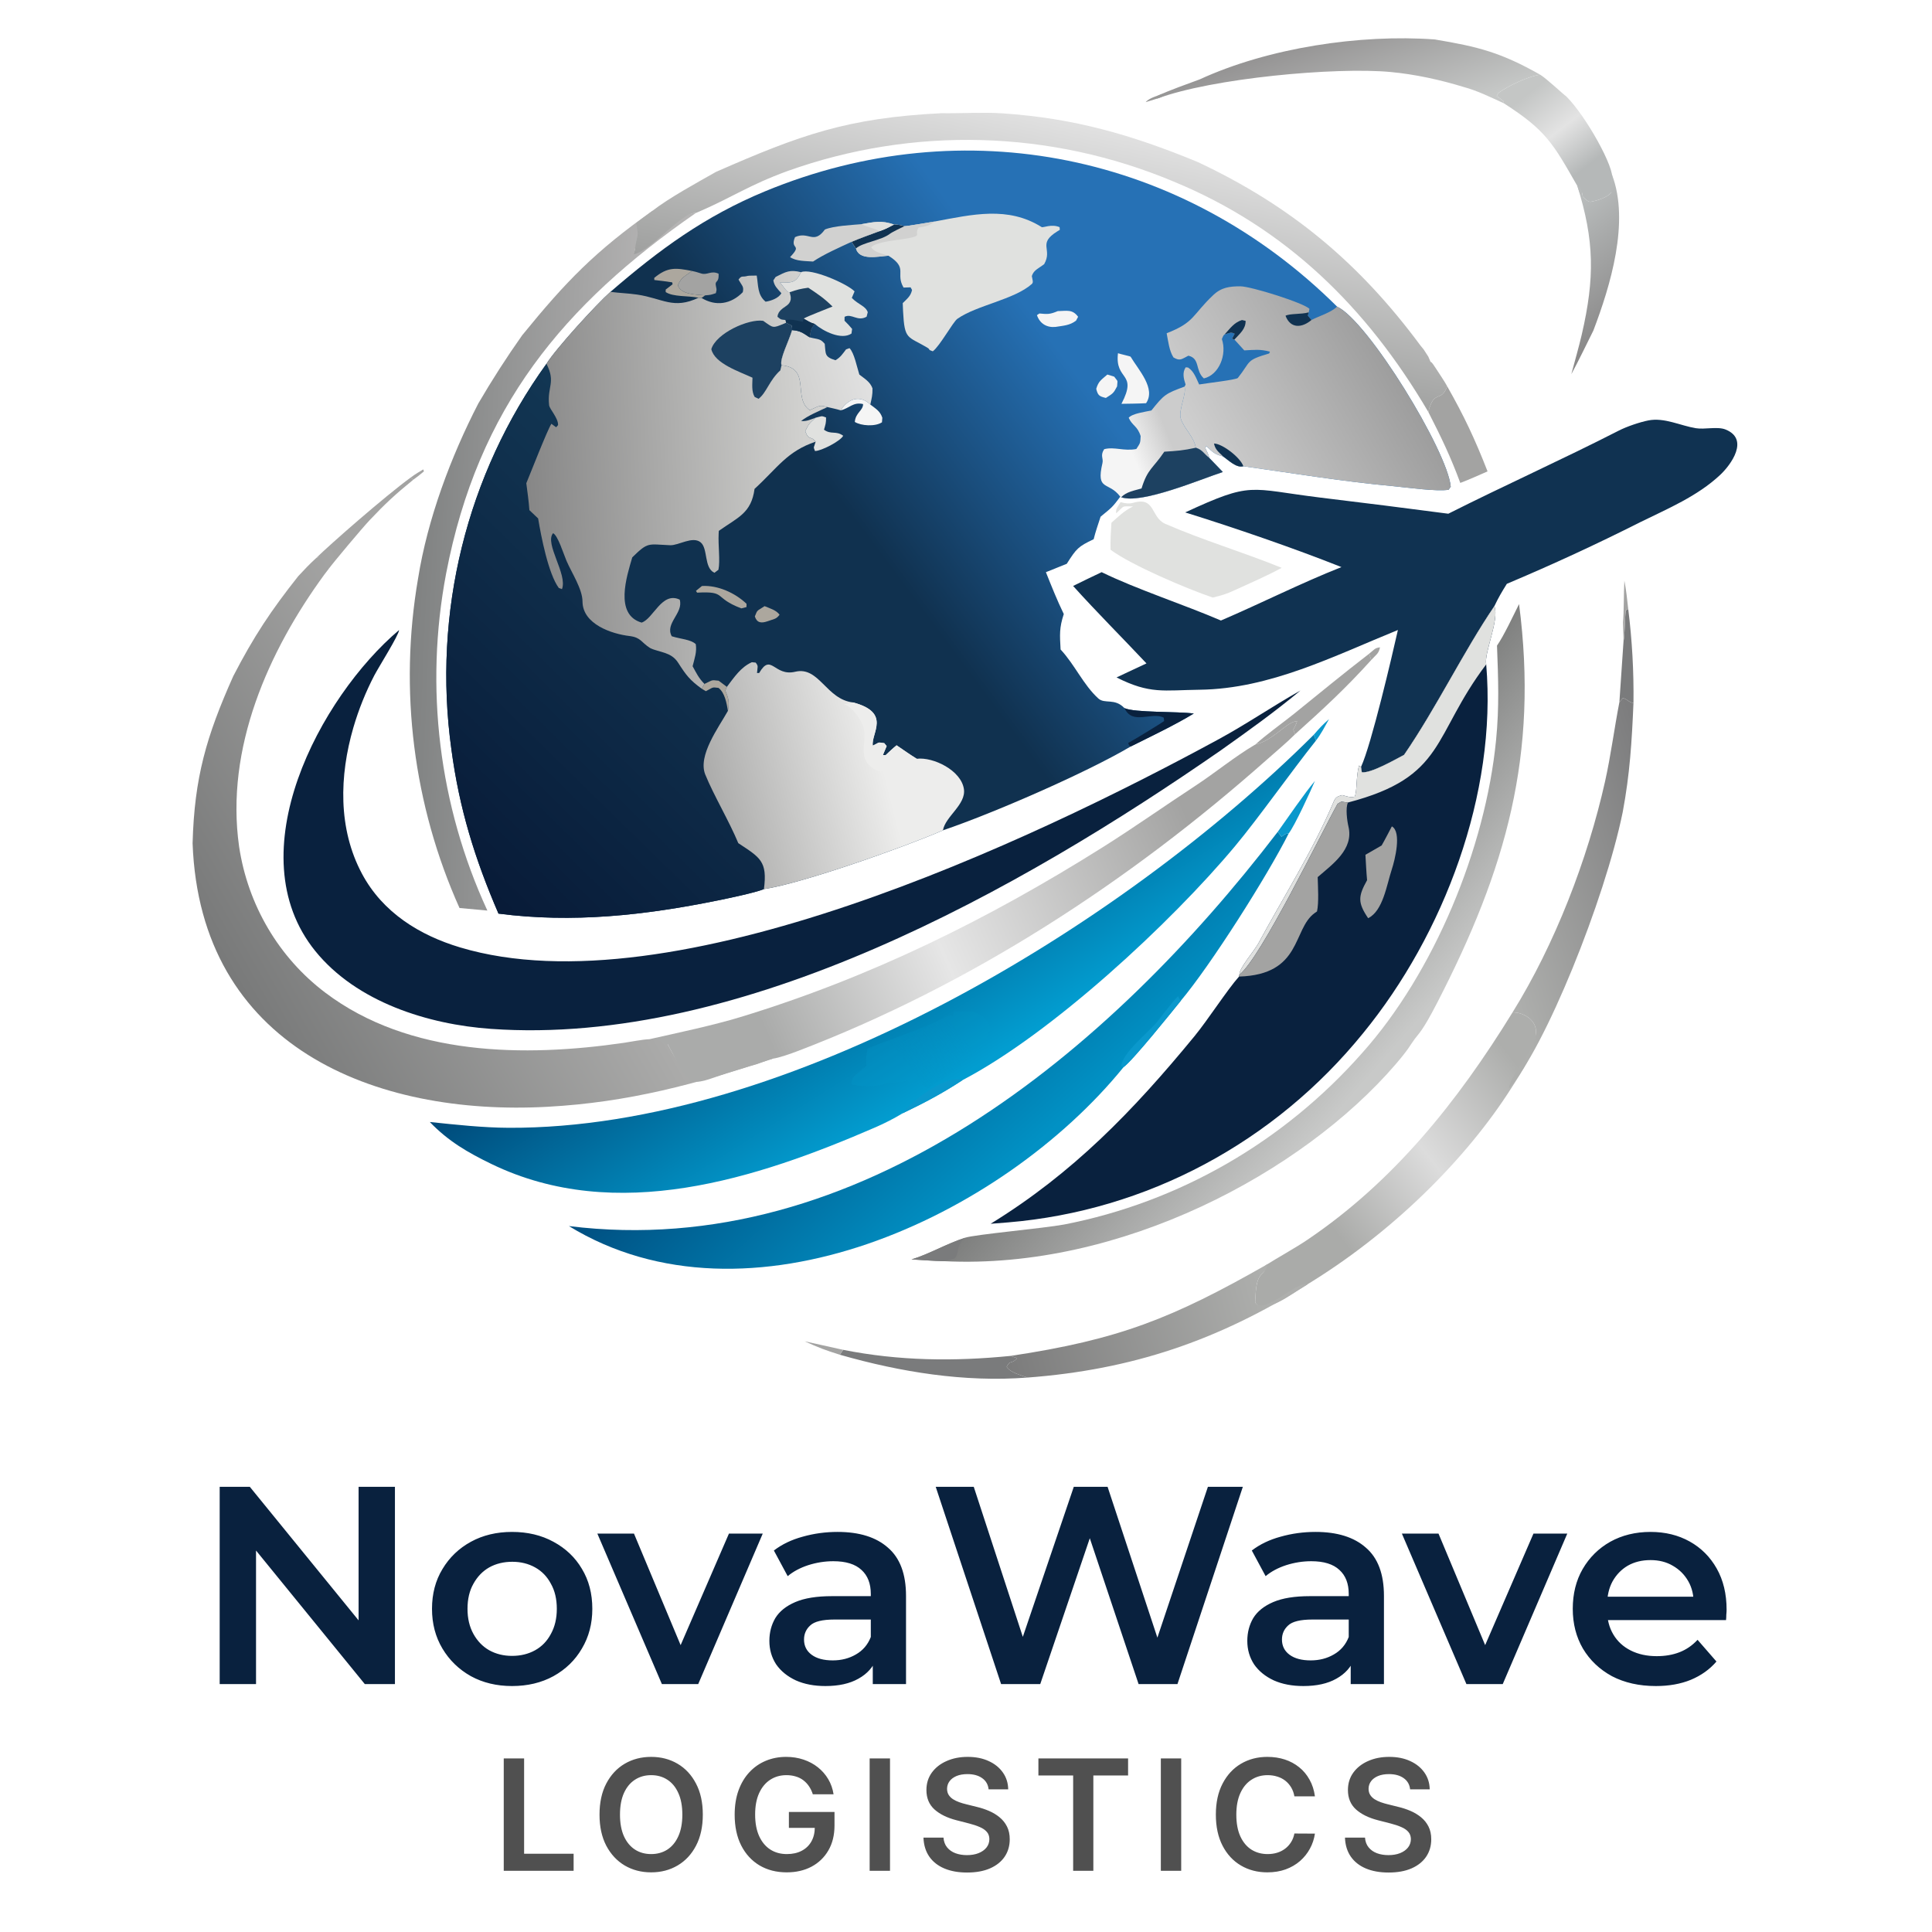 <?xml version="1.0" encoding="UTF-8"?> <svg xmlns="http://www.w3.org/2000/svg" width="1200" height="1200" viewBox="0 0 1200 1200" fill="none"><rect x="0" y="0" width="1200" height="1200" fill="#808080" stroke="none"/><g clip-path="url(#clip0_694_312)"><rect width="1200" height="1200" fill="white"></rect><path d="M379.158 181.275C409.629 154.938 437.902 134.243 475.251 118.801C598.952 67.655 734.695 95.385 830.48 190.43C849.615 199.304 899.13 280.181 901.083 302.298L899.759 304.192C892.332 305.428 873.539 302.722 865.495 301.982C834.133 299.096 803.356 293.994 772.259 289.59C768.065 290.846 763.342 286.075 759.723 283.521C754.249 282.096 753.521 280.966 749.228 277.074L748.654 278.301C749.515 280.364 750.751 282.276 751.082 284.404C753.863 287.353 756.666 290.277 759.502 293.173C745.443 297.757 708.608 313.434 696.37 308.817L695.829 308.507C691.095 314.854 690.643 315.138 684.606 320.094L683.591 320.95C682.112 325.494 680.435 330.295 679.298 334.916C669.643 339.538 668.683 340.582 662.58 350.189L649.625 355.392C653.211 364.317 656.522 372.729 660.737 381.398C657.879 390.055 658.254 394.259 658.751 403.419C667.535 412.785 672.854 425.339 682.168 433.816C686.206 437.494 692.287 433.381 698.422 439.831C704.745 442.741 731.031 441.791 741.482 443.184C729.387 450.523 715.063 457.273 702.296 463.661C674.675 480.002 616.431 505.337 585.687 515.716C562.701 525.79 498.3 548.719 474.487 552.238C469.128 554.481 451.913 558.046 445.72 559.305C400.386 568.514 355.678 573.455 309.617 567.466C294.958 533.528 285.288 502.355 280.369 465.426C268.602 380.732 289.819 294.686 339.416 225.966C345.331 216.465 370.299 189.143 379.158 181.275Z" fill="url(#paint0_linear_694_312)"></path><path d="M339.416 225.966C345.385 237.639 339.749 240.09 341.052 251.638C341.336 254.15 346.751 259.575 346.625 264.027L345.424 265.38L342.466 263.219C339.879 267.32 329.74 293.275 326.9 300.146C327.622 305.722 328.421 311.244 328.806 316.855L334.245 322.019C336.111 333.176 340.579 356.4 347.092 365.204L349.045 365.918C352.662 356.687 338.066 337.728 343.521 331.176C346.532 332.564 350.031 344.099 351.885 348.395C355.084 355.811 361.77 365.834 361.809 373.624C361.882 387.751 380.102 393.808 391.211 395.075C398.225 395.998 398.337 399.109 403.829 402.519C409.544 405.335 416.81 404.79 421.16 411.569C426.244 419.49 428.418 422.378 435.873 427.796L437.536 424.793C442.827 422.439 441.356 422.195 446.379 422.802L451.477 426.624L450.496 428.939C452.633 434.062 453.092 436.02 452.133 441.528C446.235 452.022 433.282 469.353 438.072 481.114C443.387 494.165 452.758 509.725 458.574 523.7C472.122 532.647 476.778 534.881 474.487 552.238C469.128 554.481 451.913 558.046 445.72 559.305C400.386 568.513 355.678 573.455 309.617 567.466C294.958 533.528 285.288 502.355 280.369 465.426C268.602 380.732 289.819 294.686 339.416 225.966Z" fill="url(#paint1_linear_694_312)"></path><path d="M437.536 424.793C442.827 422.439 441.356 422.195 446.38 422.802L451.477 426.624L450.496 428.939C452.633 434.062 453.092 436.02 452.133 441.528C451.321 436.716 450.211 430.263 446.267 427.259C441.902 426.678 443.128 426.958 438.427 429.308L435.873 427.795L437.536 424.793Z" fill="#ACA79E"></path><path d="M435.747 185.072C444.688 190.481 454.071 188.931 461.36 181.484C462.119 177.891 461.088 177.919 458.708 173.645C460.862 170.768 460.804 172.396 464.513 171.328C465.019 171.182 470.014 171.159 470.017 171.175C471.053 177.233 470.376 183.144 475.525 187.387C478.839 186.917 483.711 185.191 485.318 182.101C482.862 179.302 481.028 177.835 480.325 174.17L481.763 172.018C488.2 168.722 490.636 167.374 497.55 169.055C494.154 175.97 491.644 175.558 484.418 175.532C486.239 177.234 486.991 179.246 489.383 181.36L490.465 181.51C493.877 191.464 484.059 189.198 482.89 196.67C485.069 198.626 485.033 198.39 487.958 198.775L488.289 200.456L491.832 202.14C491.905 202.906 492.118 204.343 492.006 205.018C489.867 212.272 484.077 223.088 485.432 226.862C504.122 228.733 492.094 247.328 502.949 254.762C508.744 252.279 508.668 251.33 513.961 252.847C508.875 255.231 501.869 258.091 497.593 261.483C501.009 261.8 503.267 260.632 506.532 259.473C502.73 262.995 502.374 263.152 500.154 267.754C502.367 274.051 503.58 270.33 506.6 274.346C488.785 280.282 482.833 290.722 468.664 303.652C466.623 318.799 458.437 321.249 446.467 329.724L446.372 331.316C445.968 338.894 447.417 348.277 446.225 353.895L443.753 355.764C437.072 352.715 439.888 340.691 435.161 336.852C430.162 332.793 421.466 338.865 416.247 338.65C402.316 338.078 402.687 336.405 392.707 346.196C389.328 357.801 381.431 381.707 398.503 386.707C405.822 384.401 411.023 367.183 422.182 372.438C424.658 380.804 412.775 387.167 417.247 395.197C422.691 396.931 429.141 397.157 432.16 400.098C432.923 404.921 431.399 408.966 430.191 413.802C432.692 418.337 433.874 421.055 437.536 424.793L435.873 427.795C428.418 422.378 426.244 419.49 421.16 411.569C416.81 404.79 409.544 405.335 403.829 402.519C398.337 399.109 398.226 395.998 391.212 395.075C380.103 393.808 361.882 387.751 361.81 373.624C361.77 365.834 355.085 355.811 351.886 348.395C350.032 344.099 346.533 332.564 343.521 331.176C338.066 337.728 352.663 356.687 349.045 365.918L347.092 365.204C340.579 356.4 336.111 333.176 334.245 322.019L328.807 316.855C328.422 311.244 327.623 305.722 326.9 300.146C329.74 293.275 339.879 267.32 342.466 263.219L345.425 265.38L346.625 264.026C346.751 259.575 341.336 254.15 341.053 251.638C339.749 240.09 345.385 237.639 339.416 225.966C345.331 216.465 370.299 189.143 379.158 181.275C384.67 182.022 390.371 182.178 395.705 182.963C411.649 185.307 418.129 192.408 433.881 184.924L435.747 185.072Z" fill="url(#paint2_linear_694_312)"></path><path d="M467.382 234.6C459.195 230.759 443.821 225.826 441.816 216.857C444.79 206.954 464.987 197.863 474.03 199.268C480.447 203.794 479.819 203.995 487.054 200.981L488.289 200.456L491.832 202.14C491.905 202.906 492.118 204.343 492.005 205.018C489.867 212.272 484.077 223.088 485.432 226.862L484.676 230.039C477.8 236.226 476.195 243.825 471.152 247.71L468.729 246.532C466.712 243.046 467.307 238.803 467.382 234.6Z" fill="#1D4161"></path><path d="M724.631 206.997C742.232 200.116 740.334 195.786 753.598 183.251C758.685 178.436 763.817 177.851 770.372 177.834C776.971 177.818 810.131 188.252 813.321 191.859L812.868 194.021L812.305 196.058L814.578 198.747C819.224 196.316 826.761 194.146 830.48 190.43C849.615 199.304 899.13 280.181 901.083 302.298L899.759 304.192C892.332 305.428 873.539 302.722 865.495 301.983C834.133 299.096 803.356 293.994 772.259 289.59C768.065 290.846 763.342 286.075 759.723 283.521C754.249 282.096 753.521 280.967 749.228 277.074L748.654 278.301C749.515 280.365 750.751 282.276 751.082 284.404C747.606 281.81 746.999 279.418 742.717 278.097C741.603 271.153 735.379 266.261 733.382 259.941C731.837 255.043 737.012 244.697 735.765 240.118L736.394 238.859C735.225 235.307 734.198 231.447 736.472 228.137L737.928 228.281C741.548 230.594 742.894 234.741 744.814 238.8C749.107 238.041 767.922 235.904 768.849 234.749C777.269 224.167 773.417 223.93 788.282 219.545L788.789 218.421C782.51 216.778 779.266 217.32 772.844 217.632L766.719 210.893L765.24 210.388L766.885 207.298C764.302 206.034 764.236 206.767 760.661 207.667C759.656 208.397 759.612 209.15 758.928 210.601C762.195 220.182 757.229 232.836 747.75 235.047C742.177 230.069 745.587 222.711 738.138 220.921C733.724 223.182 732.907 224.371 728.846 221.997C726.231 217.867 725.602 212.006 724.631 206.997Z" fill="url(#paint3_linear_694_312)"></path><path d="M759.723 283.521C756.953 280.756 754.768 279.285 754.051 275.479C759.359 275.564 770.592 284.369 772.259 289.59C768.065 290.846 763.342 286.075 759.723 283.521Z" fill="#103251"></path><path d="M812.868 194.021L812.305 196.058L814.578 198.746C808.686 203.724 801.579 204.299 798.456 196.119C801.204 194.634 808.046 195.348 812.868 194.021Z" fill="#103251"></path><path d="M760.661 207.667C764.248 203.77 766.565 200.322 771.409 198.778L773.672 199.294C773.76 204.274 770.207 207.098 766.719 210.893L765.241 210.388L766.885 207.297C764.303 206.034 764.237 206.767 760.661 207.667Z" fill="#103251"></path><path d="M451.477 426.624C456.077 420.581 460.074 414.416 466.994 411.312L469.367 411.546C471.223 413.936 470.486 413.918 470.188 418.023L471.519 418.031C478.984 405.152 480.775 420.377 493.924 417.233C508.82 413.672 513.155 434.545 530.004 436.323C553.797 442.721 540.902 455.499 542.111 463.141C546.955 460.823 544.618 461.007 549.245 461.59L550.719 463.409L548.389 468.97L550.04 469.066C552.334 466.935 554.45 464.874 556.894 462.92C560.803 465.561 565.441 468.891 569.4 471.281C579.695 470.055 596.976 478.485 598.698 490.085C600.133 499.773 587.122 507.097 585.688 515.716C562.701 525.79 498.3 548.719 474.487 552.238C476.778 534.881 472.123 532.647 458.575 523.701C452.758 509.725 443.387 494.165 438.072 481.114C433.282 469.353 446.235 452.022 452.133 441.528C453.092 436.02 452.633 434.062 450.496 428.94L451.477 426.624Z" fill="url(#paint4_linear_694_312)"></path><path d="M530.004 436.323C553.797 442.721 540.902 455.499 542.111 463.142C546.955 460.823 544.618 461.007 549.245 461.591L550.719 463.409L548.389 468.97L550.039 469.066C552.334 466.935 554.45 464.874 556.893 462.92C560.803 465.561 565.441 468.891 569.4 471.281C564.996 476.292 549.874 481.85 543.232 477.86C531.637 470.897 539.119 461.222 536.218 451.453C534.895 446.996 529.118 438.671 524.329 437.515L530.004 436.323Z" fill="#EDEDEC"></path><path d="M735.766 240.118C737.013 244.697 731.837 255.042 733.382 259.94C735.379 266.261 741.603 271.152 742.718 278.097C746.999 279.418 747.606 281.81 751.082 284.404C753.863 287.353 756.666 290.277 759.502 293.173C745.444 297.757 708.608 313.434 696.37 308.817L695.829 308.507C688.535 298.673 680.601 305.427 684.75 287.672C685.478 284.554 683.172 283.065 685.832 278.99C692.254 277.318 698.047 280.387 705.794 278.881C708.255 275.103 708.277 275.345 708.476 270.868C706.445 264.385 703.355 264.622 701.049 259.485C703.245 256.825 711.312 255.792 715.152 254.956C723.064 245.013 723.991 244.439 735.766 240.118Z" fill="url(#paint5_linear_694_312)"></path><path d="M742.718 278.097C746.999 279.418 747.606 281.81 751.083 284.404C753.863 287.353 756.666 290.277 759.502 293.173C745.444 297.757 708.608 313.434 696.37 308.817C699.791 305.42 704.282 304.768 709.028 303.393C712.846 291.021 716.002 291.211 723.175 280.56C731.23 280.064 734.85 279.812 742.718 278.097Z" fill="#1D4161"></path><path d="M492.006 205.019C497.079 205.463 498.458 206.593 502.87 209.512C508.154 210.878 509.372 210.157 512.252 213.547C512.966 219.928 511.978 221.617 518.933 223.748C522.142 221.842 523.211 219.98 525.495 217.016L527.649 216.237C530.589 219.269 532.216 227.798 533.746 232.65C537.148 235.291 540.483 237.199 541.923 241.231C541.974 245.53 541.464 247.148 540.569 251.26C534.03 244.923 526.527 247.771 522.184 254.872C519.621 254.083 516.603 253.469 513.961 252.847C508.668 251.33 508.744 252.279 502.949 254.762C492.094 247.328 504.122 228.733 485.432 226.862C484.077 223.088 489.867 212.273 492.006 205.019Z" fill="url(#paint6_linear_694_312)"></path><path d="M497.55 169.055C503.558 166.318 526.292 176.244 530.79 180.981C530.226 182.336 529.654 183.689 529.076 185.037C533.332 189.397 537.583 189.956 538.98 193.908L538.263 196.717C532.541 199.943 529.083 194.482 524.589 196.768L524.552 199.212C526.218 200.835 527.781 202.491 529.264 204.293L528.87 207.174C522.595 211.422 511.312 205.702 506.13 201.238C503.451 203.99 503.556 205.664 502.87 209.512C498.458 206.593 497.079 205.463 492.006 205.018C492.118 204.343 491.905 202.906 491.833 202.14L488.289 200.456L487.958 198.775C485.033 198.39 485.069 198.626 482.89 196.67C484.059 189.198 493.877 191.464 490.465 181.51L489.383 181.36C486.991 179.246 486.239 177.234 484.418 175.532C491.644 175.558 494.154 175.97 497.55 169.055Z" fill="#E0E1DF"></path><path d="M490.465 181.51C495.359 179.837 496.942 179.43 502.046 178.708C508.594 183.099 511.388 184.859 517.101 190.388C512.733 192.207 502.73 195.97 499.107 197.869C501.631 199.313 503.31 200.458 506.13 201.238C503.451 203.99 503.556 205.664 502.87 209.512C498.458 206.593 497.079 205.463 492.006 205.018C492.118 204.343 491.905 202.906 491.833 202.14L488.289 200.456L487.958 198.775C485.033 198.39 485.069 198.626 482.89 196.67C484.059 189.198 493.877 191.464 490.465 181.51Z" fill="#1D4161"></path><path d="M487.958 198.775C491.7 198.095 494.922 199.126 498.715 199.88L499.107 197.869C501.631 199.313 503.31 200.458 506.13 201.239C503.451 203.99 503.556 205.664 502.87 209.512C498.458 206.593 497.079 205.463 492.006 205.019C492.118 204.343 491.905 202.906 491.832 202.14L488.289 200.456L487.958 198.775Z" fill="#103251"></path><path d="M429.747 168.281C432.234 168.874 433.161 169.071 435.444 169.835C439.308 171.127 441.564 167.797 446.319 170.001C446.703 176.597 443.607 173.329 444.789 178.277C445.25 180.207 445.049 180.17 444.615 182.097C441.431 183.174 441.342 183.183 437.994 183.452C432.611 182.963 422.737 183.055 421.038 177.115C423.373 171.987 424.911 172.191 429.747 168.281Z" fill="#A3A3A2"></path><path d="M698.422 439.831C704.746 442.741 731.031 441.791 741.482 443.184C729.387 450.523 715.063 457.273 702.296 463.661C700.983 462.754 701.612 463.391 700.696 461.504C703.797 459.856 720.537 449.726 723.075 447.817L722.799 445.713C715.075 441.943 703.421 450.638 698.422 439.831Z" fill="#09213E"></path><path d="M506.532 259.473C510.45 258.579 509.894 258.024 513.076 259.284C513.15 262.784 512.726 263.559 511.814 266.902C516.213 270.155 519.131 267.299 523.722 270.644C522.135 273.943 509.903 280.251 506.184 280.121C505.019 277.045 505.46 278.561 506.599 274.346C503.58 270.33 502.366 274.051 500.154 267.754C502.374 263.152 502.729 262.995 506.532 259.473Z" fill="#E0E1DF"></path><path d="M522.184 254.872C526.527 247.771 534.03 244.923 540.569 251.26C544.073 253.983 546.628 255.276 548.03 259.469L547.806 262.3C543.621 265.11 534.811 264.508 530.933 262.071C531.391 256.296 536.079 255.057 536.083 250.984C529.964 249.514 527.646 253.557 522.184 254.872Z" fill="#F5F5F5"></path><path d="M433.881 184.924C427.384 183.596 418.143 184.513 413.479 181.414L413.465 179.871L417.754 176.565L417.51 175.37C413.824 174.802 410.123 174.318 406.416 173.919L406.359 172.609C414.786 165.573 419.923 166.4 429.746 168.281C424.911 172.191 423.372 171.987 421.037 177.115C422.737 183.055 432.611 182.963 437.994 183.452L435.747 185.072L433.881 184.924Z" fill="#ACA79E"></path><path d="M580.622 137.564C603.995 133.224 626.021 127.878 647.01 141.055C647.87 141.592 653.101 138.91 658.133 141.1L658.266 142.764L656.798 143.654C644.096 151.505 654.028 154.55 648.533 164.097L647.186 165.052C644.207 167.178 641.956 168.126 640.885 171.472C641.249 173.815 642.055 175.35 640.863 176.41C629.971 186.097 606.731 189.546 594.659 198.007C591.933 199.914 583.712 215.046 579.375 218.198C575.778 216.986 578.36 217.35 575.811 215.836C563.679 208.634 561.835 211.356 560.913 193.398C560.828 191.69 560.76 189.981 560.708 188.271C563.509 185.448 565.657 183.966 566.489 180.099L565.586 178.474L561.212 178.614C555.937 169.543 564.335 166.696 551.844 158.831C545.168 159.298 533.661 161.996 531.656 154.312L528.921 150.203C533.974 148.008 541.101 145.536 546.385 143.534C550.031 142.283 551.918 141.222 555.284 139.458C558.314 139.567 558.789 139.743 561.769 140.487C563.214 140.561 577.874 138 580.622 137.564Z" fill="#E0E1DF"></path><path d="M561.769 140.487C563.214 140.561 577.874 138 580.622 137.564C576.473 140.463 575.557 140.541 570.564 141.309C567.81 145.684 572.11 145.917 566.836 147.402C561.263 148.971 544.429 149.679 541.08 153.586C543.259 156.803 547.455 157.335 551.844 158.831C545.168 159.298 533.661 161.996 531.656 154.312L528.921 150.203C533.974 148.008 541.101 145.537 546.385 143.534C550.031 142.283 551.918 141.222 555.284 139.458C558.314 139.567 558.789 139.743 561.769 140.487Z" fill="#D1D1D0"></path><path d="M555.284 139.458C558.314 139.567 558.789 139.743 561.769 140.487C559.844 141.408 554.171 144.099 552.708 145.234C547.434 149.323 535.613 150.611 531.656 154.312L528.921 150.203C533.974 148.008 541.101 145.536 546.385 143.534C550.031 142.282 551.918 141.222 555.284 139.458Z" fill="#103251"></path><path d="M535.062 139.227C542.949 137.881 547.529 136.72 555.285 139.458C551.918 141.222 550.031 142.282 546.385 143.534C541.101 145.536 533.975 148.008 528.922 150.203C521.636 153.55 511.439 158.091 505.025 162.447C500.784 162.115 494.096 162.3 490.839 159.656L492.027 160.917L490.739 159.686C498.769 151.235 490.431 155.501 493.79 147.288C502.344 143.381 505.3 152.2 512.375 142.539C518.022 140.255 528.617 139.805 535.062 139.227Z" fill="#D1D1D0"></path><path d="M535.062 139.227C542.949 137.881 547.529 136.72 555.285 139.458C551.918 141.222 550.031 142.282 546.385 143.534C542.692 141.684 539.076 141.208 535.062 139.227Z" fill="#E0E1DF"></path><path d="M694.395 219.396C695.752 219.91 702.053 221.257 702.241 221.557C707.185 229.869 718.076 241.296 711.842 250.437C706.865 250.721 701.557 250.726 696.547 250.821C706.953 230.898 692.342 236.809 694.395 219.396Z" fill="#F5F5F5"></path><path d="M656.997 193.235C662.614 193.133 666.123 191.946 669.632 196.767L668.352 199.156C664.368 202.209 660.473 202.253 655.452 203.073C650.122 203.533 645.829 200.977 644.063 195.727L645.608 194.716C650.839 195.194 652.13 195.272 656.997 193.235Z" fill="#F5F5F5"></path><path d="M435.989 363.975C445.819 363.39 456.524 368.22 463.689 375.022L463.652 377.06L460.464 377.876C442.699 371.153 451.777 367.112 432.977 368.104L432.271 366.989L435.989 363.975Z" fill="#ACA79E"></path><path d="M687.807 232.631L692.044 233.941C694.66 237.514 694.086 235.56 693.843 239.992C691.57 244.393 691.15 244.441 686.88 247.17C682.708 246.184 681.881 245.545 680.888 241.513C682.3 236.761 683.911 236.028 687.807 232.631Z" fill="#F5F5F5"></path><path d="M474.885 376.486C478.307 377.926 482.138 378.941 484.202 381.829C482.027 384.727 480.736 384.384 476.726 385.882C472.759 387.257 470.125 386.852 468.845 382.872C470.59 378.359 470.15 379.724 474.885 376.486Z" fill="#ACA79E"></path><path d="M405.191 130.971L408.439 131.746C410.115 142.163 396.157 142.502 393.994 156.752C402.784 151.656 423.379 131.587 432.2 132.302C350.123 189.21 296.895 252.997 277.091 356.249C263.653 427.046 272.633 500.405 302.716 565.577L285.407 563.976C256.729 500.076 247.744 428.698 259.656 359.404C265.569 322.259 280.002 283.737 297.079 250.622C305.551 236.093 314.643 221.957 324.327 208.252C351.731 174.551 369.774 156.055 405.191 130.971Z" fill="url(#paint7_linear_694_312)"></path><path d="M255.105 296.586L256.632 298.019C245.446 307.113 239.325 312.795 229.591 323.094C224.788 328.174 207.078 349.336 204.2 353.284C204.569 348.097 206.749 352.031 204.327 345.553C200.415 343.937 201.523 344.437 196.267 346.707C204.988 338.122 238.904 308.401 255.105 296.586Z" fill="#A3A3A2"></path><path d="M255.105 296.586C258.631 294.014 260.025 293.267 262.91 291.556L263.293 292.788C260.025 295.509 260.025 295.509 256.632 298.019L255.105 296.586Z" fill="#A3A3A2"></path><path d="M899.572 319.079C934.542 301.461 970.528 285.335 1005.43 267.477C1010.43 264.922 1018.43 262.208 1023.79 261.143C1033.76 259.166 1043.69 264.406 1053.35 265.969C1058.69 266.883 1066.77 264.761 1071.76 266.769C1086.68 272.754 1075.25 288.588 1068.38 295.013C1054.19 308.276 1035.94 315.891 1018.96 324.249C991.715 337.994 964.017 350.792 935.933 362.621C932.688 367.833 930.878 370.848 928.186 376.48C909.029 404.656 892.024 439.892 872.061 468.884C866.268 471.893 851.348 480.494 845.853 479.637L845.356 476.33C851.756 462.633 864.756 406.878 868.265 391.299C828.262 407.56 788.801 427.843 745.201 428.403C722.733 428.692 714.291 431.284 693.501 420.76L712.095 412.053C697.143 396.154 680.998 380.031 666.531 363.95C672.27 361.039 678.438 358.19 684.254 355.38C705.794 365.929 735.148 375.433 758.344 385.413C783.449 374.657 807.571 362.383 833.195 352.224C803.477 340.408 766.775 327.808 736.152 318.269C778.152 298.844 775.261 303.553 820.03 309.057C846.559 312.249 873.076 315.59 899.572 319.079Z" fill="#103251"></path><path d="M872.061 468.884C892.023 439.892 909.028 404.656 928.185 376.48C931.419 385.019 921.664 405.463 923.109 412.664C929.929 493.098 896.746 580.39 846.757 641.594C791.603 709.655 712.117 752.059 626.197 759.247C622.567 759.554 618.936 759.848 615.306 760.109C666.31 728.726 703.631 690.211 741.857 643.68C750.365 633.329 762.095 614.961 769.566 606.571L769.842 605.37C769.434 601.651 779.178 590.438 781.616 585.914C797.463 556.587 815.417 528.552 828.483 497.703C829.697 494.841 831.065 494.601 833.68 493.843C836.483 494.594 838.591 495.512 841.361 494.849C843.016 492.016 842.122 482.815 844.086 475.502L845.356 476.33L845.852 479.637C851.348 480.494 866.267 471.893 872.061 468.884Z" fill="#09213E"></path><path d="M872.061 468.884C892.023 439.892 909.028 404.656 928.186 376.48C931.419 385.019 921.664 405.463 923.109 412.664C889.364 457.33 898.324 482.518 837.245 498.459C832.29 498.028 834.144 497.265 830.778 499.295C820.747 517.308 783.029 595.199 769.842 605.37C769.434 601.651 779.178 590.438 781.616 585.914C797.463 556.587 815.417 528.552 828.483 497.703C829.697 494.841 831.065 494.601 833.68 493.843C836.483 494.594 838.591 495.512 841.361 494.849C843.016 492.016 842.122 482.815 844.086 475.502L845.356 476.33L845.852 479.637C851.348 480.494 866.267 471.893 872.061 468.884Z" fill="#E0E1DF"></path><path d="M769.842 605.37C783.029 595.2 820.747 517.308 830.778 499.295C834.144 497.265 832.29 498.028 837.245 498.459C835.612 501.787 836.715 509.877 837.565 513.444C840.942 527.594 827.512 536.883 818.441 544.789C818.596 550.872 819.236 560.565 818.022 566.095C817.547 566.422 817.073 566.741 816.609 567.076C802.65 577.102 808.907 605.381 769.566 606.571L769.842 605.37Z" fill="#A3A3A2"></path><path d="M864.512 513.274C870.747 516.757 866.366 534.255 864.435 540.105C861.301 549.591 859.061 565.738 849.781 570.307C843.148 560.503 843.601 556.63 849.119 546.705C848.644 541.527 848.401 536.136 848.092 530.927L858.156 525.136C860.308 521.419 862.471 517.106 864.512 513.274Z" fill="#A3A3A2"></path><path d="M247.862 391.345C247.741 394.487 235.178 414.35 232.474 419.547C227.108 429.87 222.754 440.716 219.477 451.925C210.78 481.821 209.876 514.655 224.811 542.656C237.693 566.806 260.627 580.914 285.775 588.454C417.82 628.023 640.654 522.359 757.13 459.037C774.378 449.66 790.632 438.493 807.748 428.894C791.085 442.685 775.956 453.484 758.321 466.01C633.79 552.398 461.201 650.12 304.955 639.055C266.109 636.322 221.562 622.535 195.791 590.664C146.795 530.058 198.777 432.89 247.862 391.345Z" fill="#09213E"></path><path d="M956.656 46.401C960.817 48.966 971.483 59.091 972.719 59.746C985.012 71.855 1003.37 104.875 1001.28 111.603C1000.87 116.837 1005.46 115.532 1000.87 119.514C998.27 122.747 991.98 124.648 987.974 125.32C986.44 125.577 984.719 123.577 983.163 122.311L982.699 120.093C982.236 117.928 982.315 121.387 981.079 119.514L979.72 115.515C964.392 88.733 960.21 80.959 934.123 64.191L933.946 62.948C932.545 61.723 931.198 60.738 929.653 59.746L930.58 57.816C936.352 53.531 949.417 47.267 956.656 46.401Z" fill="url(#paint8_linear_694_312)"></path><path d="M979.719 115.515L980.966 115.532C982.202 117.405 982.236 117.928 982.699 120.093L983.162 122.311C984.718 123.577 986.44 125.577 987.974 125.32C991.979 124.648 998.27 122.747 1000.87 119.514C1000.8 115.412 999.815 112.19 1001.29 108.639C1012.34 137.924 1000.18 177.693 989.684 205.277C985.248 214.177 980.691 223.724 975.979 232.411C978.097 224.438 980.624 215.682 982.478 207.717C990.578 172.672 990.324 149.28 979.719 115.515Z" fill="url(#paint9_linear_694_312)"></path><path d="M815.969 456.418L817.382 459.972C801.988 479.272 781.76 507.996 767.205 525.444C727.291 573.273 653.024 642.048 597.925 670.846C585.158 679.213 574.321 684.916 560.589 691.515C555.484 694.633 549.333 697.762 543.912 700.12C469.775 732.286 382.779 760.495 305.291 723C290.629 715.903 278.432 708.85 266.962 696.889C282.913 698.567 300.004 700.426 316.015 700.494C489.324 701.231 695.598 576.269 815.969 456.418Z" fill="url(#paint10_linear_694_312)"></path><path d="M560.589 691.515C566.28 683.352 588.744 666.923 597.925 670.846C585.158 679.213 574.321 684.916 560.589 691.515Z" fill="#0A98CC"></path><path d="M592.397 628.299L604.225 628.185C611.617 632.124 612.318 631.858 615.327 638.367C612.629 652.07 589.932 667.2 575.99 676.03L570.208 672.262L570.032 674.051L564.938 672.681L563.869 670.758L560.274 672.091C546.689 672.053 547.161 676.677 528.942 673.556C528.843 668.037 531.666 667.79 538.075 662.213C538.002 657.417 537.777 655.895 538.957 651.251C557.153 643.791 569.666 640.498 587.105 631.915L590.114 630.431L591.904 631.515L592.397 628.299Z" fill="url(#paint11_linear_694_312)"></path><path d="M745.134 49.318C787.885 29.64 844.793 21.141 891.085 24.491C918.397 29.05 932.224 32.603 956.656 46.401C949.417 47.267 936.352 53.531 930.58 57.816L929.653 59.746C931.198 60.738 932.544 61.724 933.946 62.948L934.123 64.191C925.946 60.445 917.713 56.338 909.073 54.02C894.528 49.55 878.759 46.116 863.641 44.715C829.399 41.54 752.571 48.584 718.661 61.293V59.664C727.491 55.535 736.549 52.585 745.134 49.318Z" fill="url(#paint12_linear_694_312)"></path><path d="M196.266 346.707C201.523 344.437 202.469 340.244 206.381 341.86C208.803 348.338 205.684 347.84 204.2 353.284L201.504 356.811C166.67 404.409 139.836 464.733 148.511 525.814C153.946 562.117 173.164 594.723 201.956 616.492C254.157 656.027 325.972 656.696 387.635 647.694C392.01 647.059 399.03 645.608 403.324 645.472C406.562 645.653 416.468 645.358 417.865 646.798L414.724 648.578C430.767 679.542 433.452 669.554 462.895 660.767C468.403 659.123 474.493 657.524 479.761 655.597L480.477 656.56L479.855 657.592C432.305 673.329 390.504 684.667 340.254 687.433C232.489 693.386 124.26 649.996 119.624 523.782C120.733 483.02 128.132 457.427 144.878 419.978C157.662 395.262 168.2 379.381 185.23 357.887C189.065 353.739 192.068 350.572 196.266 346.707Z" fill="url(#paint13_linear_694_312)"></path><path d="M793.656 516.63L795.951 519.737C798.026 518.365 798.015 517.859 800.432 517.666C787.289 543.815 752.098 599.406 733.272 621.776C728.196 628.057 703.422 658.918 697.926 662.751C622.313 755.971 464.331 829.542 353.358 761.538C533.414 783.896 689.242 653.045 793.656 516.63Z" fill="url(#paint14_linear_694_312)"></path><path d="M697.926 662.751L696.37 662.218C697.385 653.488 713.475 641.22 719.136 634.179C723.053 629.304 727.434 623.102 731.76 618.794L733.272 621.776C728.196 628.057 703.422 658.919 697.926 662.751Z" fill="#0A98CC"></path><path d="M929.819 401.001C934.1 394.865 939.938 382.323 943.513 375.2C955.685 468.864 935.408 540 892.602 622.952C883.589 640.416 881.455 641.641 878.668 645.379C875.882 649.117 875.185 651.36 866.825 661.079C809.001 728.299 695.995 788.828 586.338 783.34C580.192 783.25 572.416 782.603 566.148 782.263C577.323 778.851 587.475 772.683 599.283 768.816C605.043 766.776 648.444 762.932 661.091 760.54C732.345 746.651 797.264 709.281 846.007 654.088C890.666 604.179 922.635 526.848 929.234 459.743C931.275 438.907 930.591 421.738 929.819 401.001Z" fill="url(#paint15_linear_694_312)"></path><path d="M599.283 768.817C593.026 775.007 596.259 778.238 592.816 781.753L586.338 783.34C580.192 783.25 572.416 782.603 566.148 782.263C577.323 778.851 587.475 772.683 599.283 768.817Z" fill="#7A7B7C"></path><path d="M779.807 462.389C790.765 460.071 799.659 447.784 805.662 447.95C804.901 450.25 804.459 451.096 803.301 453.169L804.382 456.084C798.975 461.445 793.215 466.209 787.432 471.339C701.049 547.967 602.571 611.98 495.344 652.887C491.228 654.463 483.81 657.082 479.855 657.592L475.992 658.836L469.722 661.079C464.149 662.574 462.691 663.173 457.182 664.816C427.739 673.603 430.767 679.542 414.724 648.578L411.899 647.622C410.502 646.182 406.563 645.653 403.324 645.472C420.863 641.526 442.95 636.878 460.025 631.674C540.406 607.184 613.75 571.006 685.048 526.151C704.415 513.968 723.561 500.416 742.718 487.887C754.128 480.424 767.657 469.466 778.99 462.855L779.807 462.389Z" fill="url(#paint16_linear_694_312)"></path><path d="M584.826 70.31C596.954 70.483 610.914 69.606 622.655 70.398C667.083 73.394 702.947 83.699 744.009 100.66C801.369 127.653 843.899 162.771 882.268 214.602C884.241 217.013 884.241 217.013 884.241 217.013L887.146 221.498C889.948 228.147 887.146 221.498 891.516 228.311C893.314 231.122 897.519 237.258 898.887 239.949C895.113 250.404 890.699 241.508 887.146 255.864C848.909 190.796 798.599 141.508 729.078 112.815C652.549 80.67 567.221 78.334 489.126 106.244C465.338 114.912 454.424 122.741 434.147 131.474L432.2 132.302C423.379 131.588 404.981 155.417 393.785 157.954C395.948 143.704 396.854 148.934 395.178 138.517L405.191 130.971C415.794 122.767 432.977 113.42 444.736 106.755C496.942 83.863 526.157 73.205 584.826 70.31Z" fill="url(#paint17_linear_694_312)"></path><path d="M939.452 628.828C945.709 628.612 953.655 633 953.986 640.131C954.549 651.991 945.707 664.816 938.582 676.03C911.412 718.792 865.432 765.74 809.359 799.382C803.582 802.848 784.475 817.66 779.597 808.885C780.028 803.42 779.696 794.701 783.967 791.096C785.964 789.406 785.548 788.476 786.011 785.925C794.371 780.692 804.516 775.135 811.788 770.226C865.496 734.035 905.243 684.417 939.452 628.828Z" fill="url(#paint18_linear_694_312)"></path><path d="M1008.4 398.31C1009.23 394.68 1009.13 384.404 1009.79 379.121L1011.32 378.249C1013.74 397.618 1014.83 417.137 1014.58 436.663C1011.19 435.953 1011.34 434.565 1008.01 433.529L1005.83 436.113L1008.4 398.31Z" fill="#7A7B7C"></path><path d="M1008.1 386.553C1008.68 379.937 1008.49 368.387 1008.93 360.671C1010.1 366.738 1010.65 372.135 1011.32 378.249L1009.79 379.121C1009.13 384.404 1009.23 394.68 1008.4 398.31L1008.1 386.553Z" fill="#A3A3A2"></path><path d="M1005.83 436.113L1008.01 433.529C1011.34 434.565 1011.19 435.953 1014.58 436.663C1013.53 460.867 1012.38 480.484 1007.88 504.51C996.747 558.955 959.482 651.36 937.188 676.03C938.402 666.246 954.549 651.991 953.986 640.132C953.655 633 945.709 628.612 939.452 628.828C965.672 586.707 986.12 533.794 996.957 485.245C1000.48 469.491 1002.71 452.168 1005.83 436.113Z" fill="url(#paint19_linear_694_312)"></path><path d="M627.742 842.173C694.969 832.059 728.107 818.919 787.267 785.189C786.803 787.74 785.965 789.406 783.967 791.096C779.697 794.701 780.028 803.42 779.597 808.885C784.475 817.66 806.06 794.882 812.03 797.864C756.28 832.74 703.068 850.744 638.215 855.631C634.088 854.191 627.467 852.479 625.249 848.987C627.456 844.316 628.515 847.592 631.704 843.567L627.742 842.173Z" fill="url(#paint20_linear_694_312)"></path><path d="M696.028 311.846C698.18 312.638 701.535 312.995 703.709 312.346C717.812 308.139 714.589 321.357 723.782 325.366C747.342 335.633 772.094 342.93 796.073 352.684C787.432 357.449 776.143 362.336 767.05 366.505C761.478 369.09 759.271 369.65 753.29 371.159C737.609 365.886 702.539 351 689.782 341.452C689.639 335.411 689.937 330.655 690.323 324.682C695.112 320.479 698.059 317.392 703.786 314.531C696.227 314.633 699.052 313.512 693.28 318.852C692.96 315.736 694.086 315.235 696.028 311.846Z" fill="#E0E1DF"></path><path d="M898.887 239.949C909.392 258.428 916.135 272.779 923.948 292.787C918.331 295.244 912.725 297.792 907.009 299.955C900.962 283.565 895.113 271.464 887.146 255.864C890.699 241.508 895.113 250.404 898.887 239.949Z" fill="#A3A3A2"></path><path d="M523.726 838.409C558.428 845.313 592.684 845.665 627.742 842.173L631.704 843.567C628.515 847.592 627.455 844.316 625.248 848.987C627.466 852.479 634.088 854.191 638.215 855.631C598.941 858.635 559.354 852.241 521.638 841.447L523.726 838.409Z" fill="#7A7B7C"></path><path d="M850.399 406.034L851.701 409.947C835.589 427.763 822.292 439.974 804.382 456.084L803.301 453.169C804.459 451.096 804.901 450.25 805.662 447.95C799.659 447.784 790.765 460.071 779.807 462.389C785.203 457.238 797.342 448.536 803.61 443.47C819.092 430.968 834.662 418.145 850.399 406.034Z" fill="#A3A3A2"></path><path d="M793.656 516.63C800.089 507.643 809.933 493.138 816.719 485.072C814.225 490.98 804.029 513.23 800.431 517.666C798.015 517.859 798.026 518.365 795.951 519.737L793.656 516.63Z" fill="#0A98CC"></path><path d="M499.813 833.114L523.726 838.409L521.638 841.447C512.721 838.681 508.33 836.991 499.813 833.114Z" fill="#A3A3A2"></path><path d="M850.398 406.034C853.543 403.555 853.841 402.428 857.163 402.069C856.269 406.14 854.978 406.339 851.701 409.948L850.398 406.034Z" fill="#A3A3A2"></path><path d="M815.969 456.418C819.566 452.234 821.365 450.259 825.481 446.657C822.888 451.292 820.604 455.782 817.381 459.972L815.969 456.418Z" fill="#0A98CC"></path><path d="M721.914 59.999C721.885 59.874 723.319 59.968 711.631 63.427C713.801 60.706 719.876 59.286 721.274 58.483L725.312 58.312L721.914 59.999Z" fill="#979796"></path><path d="M136.45 1046V923.5H155.175L232 1017.82H222.725V923.5H245.3V1046H226.575L149.75 951.675H159.025V1046H136.45ZM318.025 1047.23C308.458 1047.23 299.941 1045.18 292.475 1041.1C285.008 1036.9 279.116 1031.18 274.8 1023.95C270.483 1016.72 268.325 1008.49 268.325 999.275C268.325 989.942 270.483 981.717 274.8 974.6C279.116 967.367 285.008 961.708 292.475 957.625C299.941 953.542 308.458 951.5 318.025 951.5C327.708 951.5 336.283 953.542 343.75 957.625C351.333 961.708 357.225 967.308 361.425 974.425C365.741 981.542 367.9 989.825 367.9 999.275C367.9 1008.49 365.741 1016.72 361.425 1023.95C357.225 1031.18 351.333 1036.9 343.75 1041.1C336.283 1045.18 327.708 1047.23 318.025 1047.23ZM318.025 1028.5C323.391 1028.5 328.175 1027.33 332.375 1025C336.575 1022.67 339.841 1019.28 342.175 1014.85C344.625 1010.42 345.85 1005.22 345.85 999.275C345.85 993.208 344.625 988.017 342.175 983.7C339.841 979.267 336.575 975.883 332.375 973.55C328.175 971.217 323.45 970.05 318.2 970.05C312.833 970.05 308.05 971.217 303.85 973.55C299.766 975.883 296.5 979.267 294.05 983.7C291.6 988.017 290.375 993.208 290.375 999.275C290.375 1005.22 291.6 1010.42 294.05 1014.85C296.5 1019.28 299.766 1022.67 303.85 1025C308.05 1027.33 312.775 1028.5 318.025 1028.5ZM411.104 1046L371.029 952.55H393.779L428.254 1034.97H417.054L452.754 952.55H473.754L433.679 1046H411.104ZM542.096 1046V1027.1L540.871 1023.07V990C540.871 983.583 538.946 978.625 535.096 975.125C531.246 971.508 525.413 969.7 517.596 969.7C512.346 969.7 507.154 970.517 502.021 972.15C497.004 973.783 492.746 976.058 489.246 978.975L480.671 963.05C485.688 959.2 491.638 956.342 498.521 954.475C505.521 952.492 512.754 951.5 520.221 951.5C533.754 951.5 544.196 954.767 551.546 961.3C559.013 967.717 562.746 977.692 562.746 991.225V1046H542.096ZM512.696 1047.23C505.696 1047.23 499.571 1046.06 494.321 1043.72C489.071 1041.27 484.988 1037.95 482.071 1033.75C479.271 1029.43 477.871 1024.59 477.871 1019.22C477.871 1013.97 479.096 1009.25 481.546 1005.05C484.113 1000.85 488.254 997.525 493.971 995.075C499.688 992.625 507.271 991.4 516.721 991.4H543.846V1005.92H518.296C510.829 1005.92 505.813 1007.15 503.246 1009.6C500.679 1011.93 499.396 1014.85 499.396 1018.35C499.396 1022.32 500.971 1025.47 504.121 1027.8C507.271 1030.13 511.646 1031.3 517.246 1031.3C522.613 1031.3 527.396 1030.07 531.596 1027.62C535.913 1025.17 539.004 1021.56 540.871 1016.77L544.546 1029.9C542.446 1035.38 538.654 1039.64 533.171 1042.67C527.804 1045.71 520.979 1047.23 512.696 1047.23ZM621.795 1046L581.195 923.5H604.82L641.045 1034.27H629.32L666.945 923.5H687.945L724.52 1034.27H713.145L750.245 923.5H771.945L731.345 1046H707.195L673.77 946.075H680.07L646.12 1046H621.795ZM838.946 1046V1027.1L837.721 1023.07V990C837.721 983.583 835.796 978.625 831.946 975.125C828.096 971.508 822.263 969.7 814.446 969.7C809.196 969.7 804.005 970.517 798.871 972.15C793.855 973.783 789.596 976.058 786.096 978.975L777.521 963.05C782.538 959.2 788.488 956.342 795.371 954.475C802.371 952.492 809.605 951.5 817.071 951.5C830.605 951.5 841.046 954.767 848.396 961.3C855.863 967.717 859.596 977.692 859.596 991.225V1046H838.946ZM809.546 1047.23C802.546 1047.23 796.421 1046.06 791.171 1043.72C785.921 1041.27 781.838 1037.95 778.921 1033.75C776.121 1029.43 774.721 1024.59 774.721 1019.22C774.721 1013.97 775.946 1009.25 778.396 1005.05C780.963 1000.85 785.105 997.525 790.821 995.075C796.538 992.625 804.121 991.4 813.571 991.4H840.696V1005.92H815.146C807.68 1005.92 802.663 1007.15 800.096 1009.6C797.53 1011.93 796.246 1014.85 796.246 1018.35C796.246 1022.32 797.821 1025.47 800.971 1027.8C804.121 1030.13 808.496 1031.3 814.096 1031.3C819.463 1031.3 824.246 1030.07 828.446 1027.62C832.763 1025.17 835.855 1021.56 837.721 1016.77L841.396 1029.9C839.296 1035.38 835.505 1039.64 830.021 1042.67C824.655 1045.71 817.83 1047.23 809.546 1047.23ZM910.811 1046L870.736 952.55H893.486L927.961 1034.97H916.761L952.461 952.55H973.461L933.386 1046H910.811ZM1028.49 1047.23C1018.11 1047.23 1009.01 1045.18 1001.19 1041.1C993.495 1036.9 987.486 1031.18 983.17 1023.95C978.97 1016.72 976.87 1008.49 976.87 999.275C976.87 989.942 978.911 981.717 982.995 974.6C987.195 967.367 992.911 961.708 1000.14 957.625C1007.49 953.542 1015.84 951.5 1025.17 951.5C1034.27 951.5 1042.38 953.483 1049.49 957.45C1056.61 961.417 1062.21 967.017 1066.29 974.25C1070.38 981.483 1072.42 990 1072.42 999.8C1072.42 1000.73 1072.36 1001.78 1072.24 1002.95C1072.24 1004.12 1072.19 1005.22 1072.07 1006.27H994.195V991.75H1060.52L1051.94 996.3C1052.06 990.933 1050.95 986.208 1048.62 982.125C1046.29 978.042 1043.08 974.833 1038.99 972.5C1035.03 970.167 1030.42 969 1025.17 969C1019.8 969 1015.08 970.167 1010.99 972.5C1007.03 974.833 1003.88 978.1 1001.54 982.3C999.328 986.383 998.22 991.225 998.22 996.825V1000.32C998.22 1005.92 999.503 1010.88 1002.07 1015.2C1004.64 1019.52 1008.25 1022.84 1012.92 1025.17C1017.59 1027.51 1022.95 1028.67 1029.02 1028.67C1034.27 1028.67 1038.99 1027.86 1043.19 1026.22C1047.39 1024.59 1051.13 1022.02 1054.39 1018.52L1066.12 1032C1061.92 1036.9 1056.61 1040.69 1050.19 1043.37C1043.89 1045.94 1036.66 1047.23 1028.49 1047.23Z" fill="#09213E"></path><path d="M312.886 1162V1092.18H325.534V1151.4H356.284V1162H312.886ZM436.529 1127.09C436.529 1134.61 435.12 1141.06 432.302 1146.42C429.506 1151.76 425.688 1155.85 420.847 1158.69C416.029 1161.53 410.563 1162.95 404.449 1162.95C398.336 1162.95 392.859 1161.53 388.018 1158.69C383.199 1155.83 379.381 1151.73 376.563 1146.39C373.768 1141.02 372.37 1134.59 372.37 1127.09C372.37 1119.57 373.768 1113.14 376.563 1107.8C379.381 1102.43 383.199 1098.33 388.018 1095.49C392.859 1092.65 398.336 1091.23 404.449 1091.23C410.563 1091.23 416.029 1092.65 420.847 1095.49C425.688 1098.33 429.506 1102.43 432.302 1107.8C435.12 1113.14 436.529 1119.57 436.529 1127.09ZM423.813 1127.09C423.813 1121.8 422.984 1117.33 421.324 1113.69C419.688 1110.03 417.415 1107.27 414.506 1105.41C411.597 1103.52 408.245 1102.58 404.449 1102.58C400.654 1102.58 397.302 1103.52 394.393 1105.41C391.484 1107.27 389.199 1110.03 387.54 1113.69C385.904 1117.33 385.086 1121.8 385.086 1127.09C385.086 1132.39 385.904 1136.86 387.54 1140.52C389.199 1144.16 391.484 1146.92 394.393 1148.81C397.302 1150.67 400.654 1151.6 404.449 1151.6C408.245 1151.6 411.597 1150.67 414.506 1148.81C417.415 1146.92 419.688 1144.16 421.324 1140.52C422.984 1136.86 423.813 1132.39 423.813 1127.09ZM504.859 1114.48C504.291 1112.64 503.507 1110.99 502.507 1109.53C501.53 1108.06 500.348 1106.8 498.961 1105.75C497.598 1104.7 496.03 1103.92 494.257 1103.4C492.484 1102.85 490.552 1102.58 488.461 1102.58C484.711 1102.58 481.37 1103.52 478.439 1105.41C475.507 1107.3 473.2 1110.07 471.518 1113.73C469.859 1117.36 469.03 1121.8 469.03 1127.02C469.03 1132.3 469.859 1136.76 471.518 1140.42C473.177 1144.08 475.484 1146.86 478.439 1148.77C481.393 1150.66 484.825 1151.6 488.734 1151.6C492.28 1151.6 495.348 1150.92 497.939 1149.56C500.552 1148.19 502.564 1146.26 503.973 1143.76C505.382 1141.24 506.086 1138.28 506.086 1134.9L508.95 1135.34H489.995V1125.45H518.325V1133.84C518.325 1139.82 517.052 1144.99 514.507 1149.35C511.961 1153.72 508.461 1157.08 504.007 1159.44C499.552 1161.78 494.439 1162.95 488.666 1162.95C482.234 1162.95 476.586 1161.51 471.723 1158.62C466.882 1155.72 463.098 1151.59 460.37 1146.25C457.666 1140.89 456.314 1134.52 456.314 1127.16C456.314 1121.52 457.109 1116.49 458.7 1112.06C460.314 1107.62 462.564 1103.86 465.45 1100.77C468.336 1097.66 471.723 1095.3 475.609 1093.68C479.495 1092.05 483.723 1091.23 488.291 1091.23C492.155 1091.23 495.757 1091.8 499.098 1092.93C502.439 1094.05 505.405 1095.64 507.995 1097.7C510.609 1099.77 512.757 1102.23 514.439 1105.07C516.12 1107.91 517.223 1111.05 517.745 1114.48H504.859ZM552.803 1092.18V1162H540.155V1092.18H552.803ZM614.042 1111.38C613.724 1108.4 612.383 1106.08 610.019 1104.42C607.678 1102.76 604.633 1101.93 600.883 1101.93C598.247 1101.93 595.985 1102.33 594.099 1103.12C592.212 1103.92 590.769 1105 589.769 1106.36C588.769 1107.73 588.258 1109.28 588.235 1111.03C588.235 1112.49 588.565 1113.75 589.224 1114.82C589.906 1115.89 590.826 1116.8 591.985 1117.55C593.144 1118.27 594.428 1118.89 595.837 1119.39C597.247 1119.89 598.667 1120.31 600.099 1120.65L606.644 1122.28C609.281 1122.9 611.815 1123.73 614.247 1124.77C616.701 1125.82 618.894 1127.14 620.826 1128.73C622.781 1130.32 624.326 1132.24 625.462 1134.49C626.599 1136.74 627.167 1139.37 627.167 1142.4C627.167 1146.49 626.122 1150.09 624.031 1153.2C621.94 1156.3 618.917 1158.72 614.962 1160.47C611.031 1162.19 606.269 1163.06 600.678 1163.06C595.247 1163.06 590.531 1162.22 586.531 1160.53C582.553 1158.85 579.44 1156.4 577.19 1153.17C574.962 1149.94 573.758 1146.01 573.576 1141.38H586.019C586.201 1143.81 586.951 1145.83 588.269 1147.44C589.587 1149.06 591.303 1150.26 593.417 1151.06C595.553 1151.85 597.94 1152.25 600.576 1152.25C603.326 1152.25 605.735 1151.84 607.803 1151.02C609.894 1150.18 611.531 1149.02 612.712 1147.55C613.894 1146.05 614.497 1144.3 614.519 1142.3C614.497 1140.48 613.962 1138.98 612.917 1137.8C611.872 1136.59 610.406 1135.59 608.519 1134.8C606.656 1133.98 604.474 1133.25 601.974 1132.61L594.031 1130.57C588.281 1129.09 583.735 1126.85 580.394 1123.85C577.076 1120.83 575.417 1116.82 575.417 1111.82C575.417 1107.7 576.531 1104.1 578.758 1101.01C581.008 1097.92 584.065 1095.52 587.928 1093.82C591.792 1092.09 596.167 1091.23 601.053 1091.23C606.008 1091.23 610.349 1092.09 614.076 1093.82C617.826 1095.52 620.769 1097.9 622.906 1100.94C625.042 1103.97 626.144 1107.44 626.212 1111.38H614.042ZM644.974 1102.78V1092.18H700.679V1102.78H679.099V1162H666.554V1102.78H644.974ZM733.665 1092.18V1162H721.018V1092.18H733.665ZM816.723 1115.74H803.973C803.609 1113.65 802.939 1111.8 801.961 1110.18C800.984 1108.55 799.768 1107.16 798.314 1106.02C796.859 1104.89 795.2 1104.03 793.336 1103.47C791.495 1102.88 789.507 1102.58 787.37 1102.58C783.575 1102.58 780.211 1103.53 777.28 1105.44C774.348 1107.33 772.052 1110.1 770.393 1113.76C768.734 1117.4 767.905 1121.84 767.905 1127.09C767.905 1132.43 768.734 1136.93 770.393 1140.59C772.075 1144.23 774.37 1146.98 777.28 1148.84C780.211 1150.68 783.564 1151.6 787.336 1151.6C789.427 1151.6 791.382 1151.33 793.2 1150.78C795.041 1150.22 796.689 1149.39 798.143 1148.3C799.62 1147.2 800.859 1145.86 801.859 1144.27C802.882 1142.68 803.586 1140.86 803.973 1138.82L816.723 1138.89C816.245 1142.2 815.211 1145.32 813.62 1148.23C812.052 1151.14 809.995 1153.7 807.45 1155.93C804.905 1158.14 801.927 1159.86 798.518 1161.11C795.109 1162.34 791.325 1162.95 787.166 1162.95C781.03 1162.95 775.552 1161.53 770.734 1158.69C765.916 1155.85 762.12 1151.75 759.348 1146.39C756.575 1141.02 755.189 1134.59 755.189 1127.09C755.189 1119.57 756.586 1113.14 759.382 1107.8C762.177 1102.43 765.984 1098.33 770.802 1095.49C775.62 1092.65 781.075 1091.23 787.166 1091.23C791.052 1091.23 794.666 1091.77 798.007 1092.86C801.348 1093.95 804.325 1095.56 806.939 1097.67C809.552 1099.76 811.7 1102.33 813.382 1105.38C815.086 1108.4 816.2 1111.85 816.723 1115.74ZM875.848 1111.38C875.53 1108.4 874.189 1106.08 871.826 1104.42C869.485 1102.76 866.439 1101.93 862.689 1101.93C860.053 1101.93 857.791 1102.33 855.905 1103.12C854.019 1103.92 852.576 1105 851.576 1106.36C850.576 1107.73 850.064 1109.28 850.041 1111.03C850.041 1112.49 850.371 1113.75 851.03 1114.82C851.712 1115.89 852.632 1116.8 853.791 1117.55C854.951 1118.27 856.235 1118.89 857.644 1119.39C859.053 1119.89 860.473 1120.31 861.905 1120.65L868.451 1122.28C871.087 1122.9 873.621 1123.73 876.053 1124.77C878.507 1125.82 880.701 1127.14 882.632 1128.73C884.587 1130.32 886.132 1132.24 887.269 1134.49C888.405 1136.74 888.973 1139.37 888.973 1142.4C888.973 1146.49 887.928 1150.09 885.837 1153.2C883.746 1156.3 880.723 1158.72 876.769 1160.47C872.837 1162.19 868.076 1163.06 862.485 1163.06C857.053 1163.06 852.337 1162.22 848.337 1160.53C844.36 1158.85 841.246 1156.4 838.996 1153.17C836.769 1149.94 835.564 1146.01 835.382 1141.38H847.826C848.007 1143.81 848.757 1145.83 850.076 1147.44C851.394 1149.06 853.11 1150.26 855.223 1151.06C857.36 1151.85 859.746 1152.25 862.382 1152.25C865.132 1152.25 867.541 1151.84 869.61 1151.02C871.701 1150.18 873.337 1149.02 874.519 1147.55C875.701 1146.05 876.303 1144.3 876.326 1142.3C876.303 1140.48 875.769 1138.98 874.723 1137.8C873.678 1136.59 872.212 1135.59 870.326 1134.8C868.462 1133.98 866.28 1133.25 863.78 1132.61L855.837 1130.57C850.087 1129.09 845.541 1126.85 842.201 1123.85C838.882 1120.83 837.223 1116.82 837.223 1111.82C837.223 1107.7 838.337 1104.1 840.564 1101.01C842.814 1097.92 845.871 1095.52 849.735 1093.82C853.598 1092.09 857.973 1091.23 862.86 1091.23C867.814 1091.23 872.155 1092.09 875.882 1093.82C879.632 1095.52 882.576 1097.9 884.712 1100.94C886.848 1103.97 887.951 1107.44 888.019 1111.38H875.848Z" fill="#505050"></path></g><defs><linearGradient id="paint0_linear_694_312" x1="514.31" y1="383.724" x2="686.142" y2="255.758" gradientUnits="userSpaceOnUse"><stop offset="0.231" stop-color="#10314F"></stop><stop offset="1" stop-color="#2671B5"></stop></linearGradient><linearGradient id="paint1_linear_694_312" x1="275.698" y1="529.415" x2="455.278" y2="345.87" gradientUnits="userSpaceOnUse"><stop stop-color="#081B38"></stop><stop offset="1" stop-color="#123653"></stop></linearGradient><linearGradient id="paint2_linear_694_312" x1="328.678" y1="304.949" x2="501.081" y2="296.993" gradientUnits="userSpaceOnUse"><stop stop-color="#878787"></stop><stop offset="1" stop-color="#D1D1CF"></stop></linearGradient><linearGradient id="paint3_linear_694_312" x1="859.988" y1="222.506" x2="748.21" y2="286.216" gradientUnits="userSpaceOnUse"><stop stop-color="#9E9E9E"></stop><stop offset="1" stop-color="#CFCFCF"></stop></linearGradient><linearGradient id="paint4_linear_694_312" x1="441.133" y1="489.869" x2="587.281" y2="452.799" gradientUnits="userSpaceOnUse"><stop stop-color="#ACACAB"></stop><stop offset="0.713" stop-color="#EDEDEC"></stop></linearGradient><linearGradient id="paint5_linear_694_312" x1="704.501" y1="285.043" x2="755.029" y2="264.484" gradientUnits="userSpaceOnUse"><stop stop-color="#F5F5F5"></stop><stop offset="0.461" stop-color="#CCCCCC"></stop></linearGradient><linearGradient id="paint6_linear_694_312" x1="541.48" y1="230.469" x2="466.122" y2="251.472" gradientUnits="userSpaceOnUse"><stop stop-color="#E2E2E2"></stop><stop offset="1" stop-color="#C6C6C4"></stop></linearGradient><linearGradient id="paint7_linear_694_312" x1="258.826" y1="342.564" x2="399.092" y2="348.357" gradientUnits="userSpaceOnUse"><stop stop-color="#808282"></stop><stop offset="1" stop-color="#B5B4B4"></stop></linearGradient><linearGradient id="paint8_linear_694_312" x1="938.582" y1="45.068" x2="1001.85" y2="126.043" gradientUnits="userSpaceOnUse"><stop offset="0.164" stop-color="#C4C6C5"></stop><stop offset="0.454" stop-color="#E3E3E3"></stop><stop offset="0.729" stop-color="#B5B8B8"></stop></linearGradient><linearGradient id="paint9_linear_694_312" x1="1011.2" y1="197.56" x2="965.698" y2="139.323" gradientUnits="userSpaceOnUse"><stop stop-color="#8A8989"></stop><stop offset="1" stop-color="#B7BABA"></stop></linearGradient><linearGradient id="paint10_linear_694_312" x1="521.433" y1="541.739" x2="600.008" y2="666.479" gradientUnits="userSpaceOnUse"><stop stop-color="#004B7B"></stop><stop offset="1" stop-color="#029DD0"></stop></linearGradient><linearGradient id="paint11_linear_694_312" x1="642.727" y1="616.039" x2="511.442" y2="723.115" gradientUnits="userSpaceOnUse"><stop offset="0.309" stop-color="#0298CB" stop-opacity="0.13"></stop><stop offset="0.532" stop-color="#0296C8" stop-opacity="0.28"></stop></linearGradient><linearGradient id="paint12_linear_694_312" x1="826.199" y1="22.891" x2="846.607" y2="84.842" gradientUnits="userSpaceOnUse"><stop stop-color="#969595"></stop><stop offset="1" stop-color="#C6C8C7"></stop></linearGradient><linearGradient id="paint13_linear_694_312" x1="146.422" y1="608.522" x2="335.162" y2="500.636" gradientUnits="userSpaceOnUse"><stop stop-color="#797A7A"></stop><stop offset="1" stop-color="#ACACAB"></stop></linearGradient><linearGradient id="paint14_linear_694_312" x1="542.552" y1="600.902" x2="641.791" y2="712.109" gradientUnits="userSpaceOnUse"><stop stop-color="#005082"></stop><stop offset="1" stop-color="#0191C4"></stop></linearGradient><linearGradient id="paint15_linear_694_312" x1="765.627" y1="577.189" x2="858.924" y2="658.981" gradientUnits="userSpaceOnUse"><stop stop-color="#7E7F7E"></stop><stop offset="1" stop-color="#C8C9C8"></stop></linearGradient><linearGradient id="paint16_linear_694_312" x1="398.662" y1="671.545" x2="831.513" y2="481.328" gradientUnits="userSpaceOnUse"><stop offset="0.175" stop-color="#AAABAA"></stop><stop offset="0.43" stop-color="#E6E6E6"></stop><stop offset="0.796" stop-color="#A3A3A2"></stop></linearGradient><linearGradient id="paint17_linear_694_312" x1="643.258" y1="209.252" x2="670.757" y2="78.494" gradientUnits="userSpaceOnUse"><stop stop-color="#9FA09F"></stop><stop offset="1" stop-color="#E0E0E0"></stop></linearGradient><linearGradient id="paint18_linear_694_312" x1="773.471" y1="810.596" x2="976.888" y2="651.301" gradientUnits="userSpaceOnUse"><stop offset="0.279" stop-color="#AAABA9"></stop><stop offset="0.567" stop-color="#DCDCDC"></stop><stop offset="0.871" stop-color="#ADAEAC"></stop></linearGradient><linearGradient id="paint19_linear_694_312" x1="1036.72" y1="519.295" x2="919.602" y2="556.497" gradientUnits="userSpaceOnUse"><stop stop-color="#7D7D7E"></stop><stop offset="1" stop-color="#AEAFAD"></stop></linearGradient><linearGradient id="paint20_linear_694_312" x1="623.88" y1="849.871" x2="787.622" y2="805.951" gradientUnits="userSpaceOnUse"><stop stop-color="#7B7B7B"></stop><stop offset="1" stop-color="#AEAFAD"></stop></linearGradient><clipPath id="clip0_694_312"><rect width="1200" height="1200" fill="white"></rect></clipPath></defs></svg> 